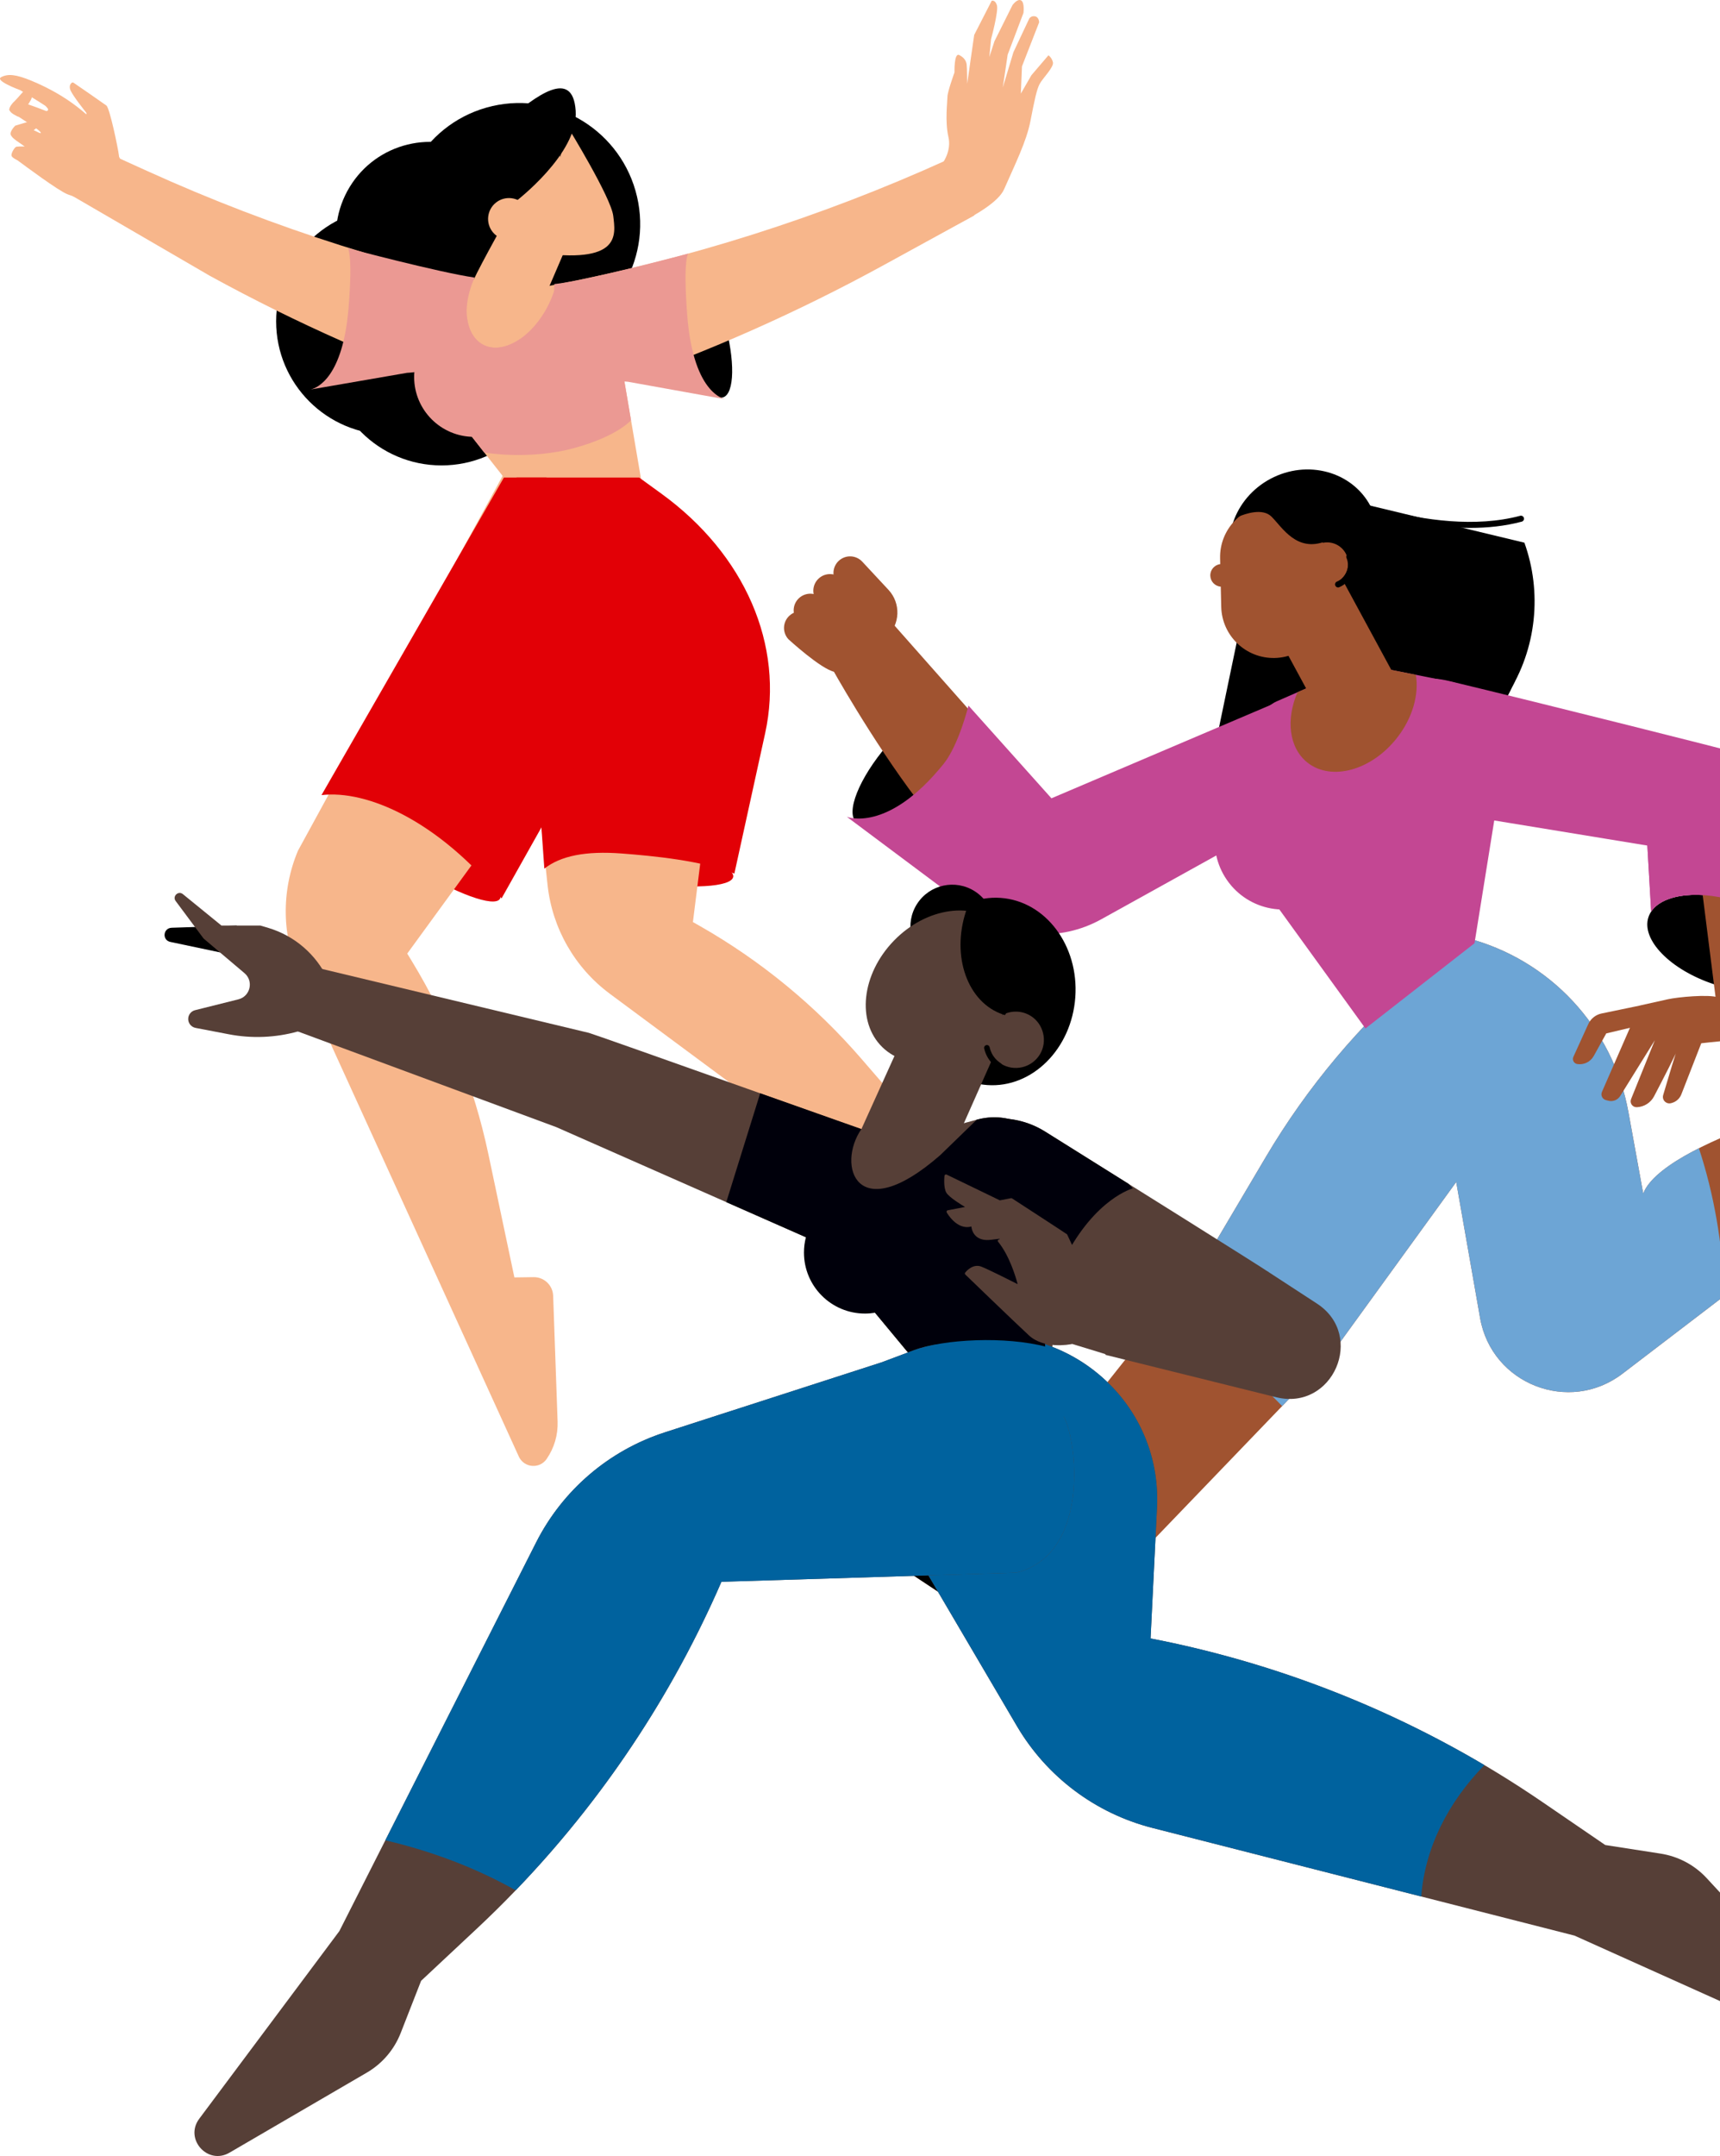 <?xml version="1.0" encoding="UTF-8"?>
<svg xmlns="http://www.w3.org/2000/svg" width="178" height="223" viewBox="0 0 178 223" fill="none">
  <path d="M70.523 34.448C69.377 30.431 69.439 26.898 70.662 26.558C71.885 26.217 73.805 29.197 74.951 33.214C76.097 37.231 76.035 40.764 74.812 41.104C73.589 41.445 71.669 38.465 70.523 34.448Z" fill="black"></path>
  <path d="M39.431 32.672C34.852 29.892 33.399 23.924 36.185 19.343C38.971 14.762 44.942 13.303 49.52 16.083C54.099 18.863 55.552 24.83 52.766 29.411C49.98 33.992 44.009 35.452 39.431 32.672Z" fill="black"></path>
  <path d="M40.313 44.961C33.831 44.961 28.576 39.709 28.576 33.231C28.576 26.752 33.831 21.5 40.313 21.5C46.795 21.5 52.05 26.752 52.05 33.231C52.05 39.709 46.795 44.961 40.313 44.961Z" fill="black"></path>
  <path d="M45.692 48.139C39.21 48.139 33.955 42.887 33.955 36.408C33.955 29.93 39.21 24.678 45.692 24.678C52.174 24.678 57.429 29.93 57.429 36.408C57.429 42.887 52.174 48.139 45.692 48.139Z" fill="black"></path>
  <path d="M41.62 25.955C40.055 19.234 44.226 12.528 50.937 10.976C57.648 9.424 64.358 13.614 65.924 20.335C67.49 27.055 63.319 33.761 56.607 35.313C49.896 36.865 43.186 32.675 41.62 25.955Z" fill="black"></path>
  <path d="M51.417 30.603L57.072 29.523C71.184 26.831 84.925 22.473 98.008 16.54L104.723 13.496L100.81 22.294L91.517 27.386C82.568 32.291 73.22 36.433 63.574 39.766L51.907 43.799L51.417 30.603Z" fill="#F7B68B"></path>
  <path d="M61.834 31.755L56.179 30.675C42.067 27.983 28.326 23.625 15.243 17.691L8.528 14.646L7.482 20.257L21.733 28.538C30.683 33.443 40.03 37.584 49.676 40.917L61.344 44.951L61.834 31.755Z" fill="#F7B68B"></path>
  <path d="M64.119 36.517L66.821 52.354L52.149 49.392L39.838 33.716C38.509 30.908 40.831 27.748 43.909 28.177L57.453 30.056C60.848 30.528 63.543 33.143 64.119 36.517Z" fill="#F7B68B"></path>
  <path d="M43.909 28.177L48.884 28.866C47.761 31.843 48.208 34.764 50.046 35.682C52.095 36.705 55.093 34.859 56.743 31.561C56.994 31.057 57.2 30.549 57.362 30.044L57.454 30.056C60.846 30.528 63.544 33.141 64.12 36.517L65.304 43.467C65.304 43.467 63.93 45.1 59.484 46.327C54.756 47.631 50.114 46.804 50.114 46.804L39.837 33.718C38.509 30.91 40.831 27.75 43.909 28.177Z" fill="#EB9993"></path>
  <path d="M66.834 87.348C61.677 86.579 57.368 86.826 57.206 87.899C57.045 88.973 61.095 90.469 66.252 91.239C71.409 92.008 75.718 91.761 75.879 90.688C76.038 89.612 71.989 88.118 66.834 87.348Z" fill="#E20006"></path>
  <path d="M44.759 86.319C40.331 83.568 36.277 82.086 35.703 83.008C35.129 83.931 38.254 86.909 42.682 89.659C47.109 92.41 51.163 93.892 51.737 92.969C52.311 92.047 49.186 89.069 44.759 86.319Z" fill="#E20006"></path>
  <path d="M94.527 25.153C94.527 25.153 102.784 22.143 103.91 19.579C105.035 17.017 106.23 14.635 106.642 12.504C107.055 10.375 107.282 9.263 107.596 8.675C107.911 8.087 109.083 6.942 108.967 6.444C108.85 5.946 108.503 5.719 108.503 5.719L106.74 7.779L105.644 9.683L105.762 6.867L107.537 2.317C107.537 2.317 107.541 1.796 107.139 1.694C106.736 1.592 106.522 1.909 106.522 1.909L104.878 5.399L103.777 9.053L104.281 5.656L105.915 1.341C105.915 1.341 106.058 0.249 105.666 0.039C105.274 -0.171 104.774 0.541 104.774 0.541L102.913 4.27L102.384 5.901L102.566 4.044C102.566 4.044 103.352 1.147 103.17 0.545C102.987 -0.057 102.627 0.084 102.627 0.084L100.818 3.613L100.093 8.661C100.093 8.661 100.085 6.981 100.038 6.662C99.991 6.344 99.819 5.97 99.27 5.693C98.72 5.415 98.779 7.489 98.779 7.489C98.779 7.489 98.055 9.481 98.05 10.002C98.046 10.522 97.781 12.568 98.153 14.182C98.461 15.525 97.722 16.862 96.976 17.542C96.231 18.222 92.651 20.365 91.172 20.399C90.606 20.414 92.414 25.976 94.527 25.153Z" fill="#F7B68B"></path>
  <path d="M3.249 8.349C1.635 7.681 0.812 7.616 0.116 7.983C-0.552 8.334 1.87 9.245 2.079 9.32C2.089 9.324 2.097 9.328 2.105 9.332C2.291 9.447 4.382 10.724 4.656 10.92C4.76 10.996 4.86 11.112 4.946 11.231C5.04 11.361 4.907 11.533 4.758 11.476C4.203 11.261 3.277 10.91 2.955 10.81C2.481 10.663 1.695 10.486 1.37 10.735C1.047 10.984 0.904 11.316 0.978 11.416C1.051 11.516 3.124 12.857 3.124 12.857C3.124 12.857 4.221 13.545 4.225 13.741C4.229 13.937 3.235 13.176 2.601 13.251C2.132 13.309 1.586 13.764 1.339 13.994C1.266 14.062 1.272 14.18 1.352 14.239L2.926 15.45C3.006 15.511 3.01 15.629 2.936 15.697C2.814 15.807 2.604 15.954 2.303 16.019C1.925 16.103 1.868 16.389 1.866 16.536C1.864 16.589 1.889 16.638 1.932 16.668C2.442 17.05 6.075 19.755 6.992 20.098C7.864 20.424 8.469 20.598 8.6 20.634C8.618 20.638 8.634 20.647 8.649 20.657L12.646 16.938C12.578 16.907 11.01 11.565 3.249 8.349Z" fill="#F7B68B"></path>
  <path d="M12.461 17.644C12.394 17.63 12.306 16.084 12.298 16.015C12.225 15.403 11.363 11.178 11.007 10.914C10.652 10.649 8.13 8.912 7.611 8.557C7.548 8.514 7.466 8.52 7.409 8.573C7.282 8.689 7.115 8.942 7.311 9.373C7.576 9.955 8.749 11.435 8.922 11.653C8.936 11.671 8.947 11.692 8.953 11.716C8.953 11.716 7.991 14.652 8.577 16.515C9.163 18.377 12.461 17.644 12.461 17.644Z" fill="#F7B68B"></path>
  <path d="M1.84 12.059C1.84 12.059 2.048 12.137 2.383 11.606C2.716 11.073 2.975 10.745 3.186 10.351C3.476 9.812 3.333 9.204 3.214 9.169C3.096 9.132 3.059 8.914 2.759 9.132C2.459 9.351 1.811 10.186 1.542 10.427C1.272 10.667 0.972 11.053 0.984 11.304C1 11.553 1.184 11.733 1.84 12.059Z" fill="#F7B68B"></path>
  <path d="M4.035 12.257C4.035 12.257 4.225 12.731 3.898 13.121C3.569 13.511 2.321 14.111 2.336 14.36C2.35 14.611 2.55 15.068 2.305 14.939C2.06 14.811 1.294 14.335 1.121 13.972C0.949 13.609 1.578 12.998 1.578 12.998L4.035 12.257Z" fill="#F7B68B"></path>
  <path d="M3.935 15.268C4.103 15.292 4.209 15.464 4.156 15.625C4.086 15.835 3.972 16.101 3.815 16.192C3.443 16.409 2.777 16.364 2.552 16.542C2.33 16.719 2.293 16.837 2.048 16.709C1.803 16.58 1.225 16.313 1.188 16.095C1.151 15.876 1.431 15.354 1.631 15.209C1.793 15.09 3.28 15.172 3.935 15.268Z" fill="#F7B68B"></path>
  <path d="M52.15 49.421L56.665 91.522C57.147 96.015 59.488 100.101 63.119 102.794L107.059 135.352C108.103 136.057 109.52 135.393 109.645 134.142C109.781 132.768 109.473 131.386 108.762 130.202L102.062 119.041C101.502 118.108 100.297 117.794 99.351 118.333L97.63 119.317L89.13 109.495C84.398 104.026 78.771 99.399 72.489 95.813L71.709 95.368L74.256 75.009C75.407 65.805 71.648 56.671 64.35 50.94L62.418 49.423H52.15V49.421Z" fill="#F7B68B"></path>
  <path d="M52.16 48.959L30.838 87.987C29.084 92.151 29.154 96.86 31.03 100.971L53.72 150.716C54.292 151.837 55.855 151.941 56.569 150.906C57.356 149.769 57.754 148.412 57.705 147.032L57.245 134.025C57.207 132.937 56.306 132.08 55.217 132.097L53.234 132.125L50.551 119.419C49.058 112.344 46.372 105.573 42.612 99.397L42.145 98.629L54.229 82.045C59.692 74.548 60.826 64.736 57.213 56.191L56.257 53.93L52.16 48.959Z" fill="#F7B68B"></path>
  <path d="M53.453 49.393H66.146L68.439 51.056C77.103 57.339 81.179 66.743 79.184 75.842L75.998 90.361C72.689 89.014 67.553 88.524 64.375 88.281C60.593 87.991 58.018 88.526 56.333 89.843L53.453 49.393Z" fill="#E20006"></path>
  <path d="M33.271 82.239L52.15 49.393H56.551L69.754 61.152L51.905 92.923C45.304 84.858 37.968 81.682 33.271 82.239Z" fill="#E20006"></path>
  <path d="M58.724 25.255L55.313 33.198C55.313 33.198 52.356 33.492 48.89 29.311C48.754 29.146 52.311 22.757 52.311 22.757L57.527 10.81L58.724 25.255Z" fill="#F7B68B"></path>
  <path d="M58.785 13.178C58.785 13.178 63.248 20.43 63.466 22.343C63.685 24.255 64.371 27.423 55.352 26.102L58.785 13.178Z" fill="#F7B68B"></path>
  <path d="M46.758 20.561C46.701 20.4 46.646 20.244 46.599 20.099C45.802 17.681 46.858 16.762 46.858 16.762C46.858 16.762 48.937 15.417 52.223 12.639C55.509 9.861 59.269 6.997 59.576 11.453C59.882 15.909 53.308 20.885 53.308 20.885C53.308 20.885 53.375 21.238 54.223 21.957C51.525 22.163 48.947 21.645 46.758 20.561Z" fill="black"></path>
  <path d="M54.362 21.299C53.618 20.367 52.258 20.213 51.325 20.956C50.392 21.7 50.238 23.059 50.982 23.992C51.725 24.925 53.085 25.078 54.019 24.335L54.362 21.299Z" fill="#F7B68B"></path>
  <path d="M64.982 39.485L75.244 41.33C75.244 41.33 71.764 41.148 71.115 32.532C70.68 26.776 71.223 26.233 71.223 26.233C71.223 26.233 60.627 29.058 57.366 29.383C57.366 29.383 56.62 38.995 64.982 39.485Z" fill="#EB9993"></path>
  <path d="M36.077 31.791C36.528 26.203 35.993 25.672 35.993 25.672C35.993 25.672 45.395 28.17 49.119 28.711C48.179 30.785 48.046 32.892 48.659 34.331C47.675 36.431 45.773 38.368 42.116 38.564L32.145 40.287C32.864 40.117 35.496 38.999 36.077 31.791Z" fill="#EB9993"></path>
  <path d="M32.145 40.289C32.028 40.318 31.96 40.322 31.96 40.322L32.145 40.289Z" fill="#EB9993"></path>
  <path d="M48.327 32.847C48.496 34.157 49.078 35.198 50.048 35.682C51.153 36.233 52.536 35.949 53.833 35.053C54.717 36.123 55.248 37.496 55.248 38.993C55.248 42.412 52.475 45.184 49.054 45.184C45.633 45.184 42.859 42.412 42.859 38.993C42.857 35.821 45.247 33.208 48.327 32.847Z" fill="#EB9993"></path>
  <path d="M125.001 80.773L130.312 55.27L134.588 51.516L156.793 70.44C146.621 92.008 131.192 84.838 125.001 80.773Z" fill="black"></path>
  <path d="M88.635 85.064C87.469 84.074 88.897 80.499 91.822 77.079C94.748 73.66 98.065 71.69 99.231 72.68C100.396 73.67 98.969 77.245 96.043 80.665C93.118 84.085 89.801 86.054 88.635 85.064Z" fill="black"></path>
  <path d="M92.013 64.072L104.229 77.879C101.843 80.293 98.602 82.006 94.939 82.761C90.187 76.513 85.982 68.918 85.982 68.918L92.013 64.072Z" fill="#A05330"></path>
  <path d="M91.773 65.873C93.165 64.578 93.244 62.401 91.948 61.009L89.236 58.096C88.588 57.398 87.499 57.359 86.802 58.007C86.104 58.654 86.065 59.743 86.713 60.44L91.773 65.873Z" fill="#A05330"></path>
  <path d="M90.95 66.537C91.647 65.889 91.687 64.8 91.039 64.103L87.154 59.929C86.506 59.232 85.417 59.192 84.72 59.84C84.022 60.487 83.983 61.576 84.631 62.273L88.515 66.448C89.163 67.145 90.252 67.184 90.95 66.537Z" fill="#A05330"></path>
  <path d="M88.915 68.565C89.612 67.918 89.651 66.829 89.004 66.132L85.119 61.957C84.471 61.26 83.382 61.221 82.684 61.868C81.987 62.516 81.948 63.604 82.596 64.302L86.48 68.476C87.128 69.173 88.217 69.213 88.915 68.565Z" fill="#A05330"></path>
  <path d="M86.378 69.495C86.705 69.555 87.536 68.699 87.536 68.699C88.233 68.051 87.593 67.511 86.945 66.814L84.121 63.78C83.474 63.083 82.384 63.044 81.687 63.691C80.989 64.338 80.95 65.427 81.598 66.124C81.6 66.124 84.989 69.239 86.378 69.495Z" fill="#A05330"></path>
  <path d="M131.547 72.894L108.812 82.57L100.226 72.98C100.226 72.98 99.223 77.061 97.655 79.006C91.84 86.22 87.637 84.481 87.637 84.481L100.628 94.186C104.505 97.081 109.724 97.436 113.956 95.089L133.661 84.165L131.547 72.894Z" fill="#C34793"></path>
  <path d="M157.757 56.13L139.032 51.631L135.706 53.161L155.986 71.863C159.045 67.098 159.598 61.26 157.757 56.13Z" fill="black"></path>
  <path d="M152.125 54.602C153.946 54.602 155.761 54.414 157.483 53.955C157.65 53.91 157.749 53.738 157.705 53.571C157.66 53.404 157.488 53.305 157.321 53.349C148.068 55.819 135.923 50.224 135.803 50.169C135.647 50.096 135.458 50.164 135.385 50.321C135.312 50.477 135.38 50.663 135.537 50.738C135.639 50.783 143.925 54.602 152.125 54.602Z" fill="black"></path>
  <path d="M146.896 100.588L153.174 136.336C154.374 143.165 162.389 146.296 167.903 142.087L193.569 122.492L203.627 124.937C204.066 125.043 204.528 124.915 204.85 124.599C205.476 123.981 205.32 122.93 204.539 122.521L189.002 113.854C189.002 113.854 165.85 120.18 170.5 125.895L168.52 115.01C166.925 106.248 160.373 99.216 151.741 97.003L146.896 100.588Z" fill="#A05330"></path>
  <path d="M147.187 100.412L147.15 100.444C140.748 105.922 135.291 112.415 131.002 119.664L124.828 130.095L103.223 157.276L89.087 155.879C88.574 155.829 88.072 156.037 87.747 156.436C87.173 157.14 87.333 158.184 88.089 158.685L108.629 172.269L112.503 166.419L137.588 140.34L151.431 121.25L157.13 100.379L147.187 100.412Z" fill="#A05330"></path>
  <path d="M178.462 134.022C178.271 128.587 177.353 123.431 175.815 118.763C173.004 120.185 170.684 121.801 170.052 123.446L168.516 115.008C166.921 106.246 160.369 99.214 151.737 97.001L146.892 100.586L153.173 136.336C154.374 143.165 162.388 146.296 167.902 142.086L178.462 134.022Z" fill="#6DA5D5"></path>
  <path d="M147.187 100.412L147.15 100.444C140.748 105.922 135.291 112.415 131.002 119.664L124.828 130.095L120.915 135.018C125.231 138.34 129.172 141.838 132.69 145.431L137.588 140.34L151.431 121.25L157.13 100.379L147.187 100.412Z" fill="#6DA5D5"></path>
  <path d="M152.595 97.562L154.883 83.332C155.717 78.155 155.427 72.432 150.513 70.594L140.952 68.686L132.099 72.552C129.437 73.714 124.583 82.225 125.751 84.883L141.307 106.376L152.595 97.562Z" fill="#C34793"></path>
  <path d="M128.037 59.667C126.133 56.086 127.678 51.543 131.487 49.52C135.296 47.498 139.927 48.761 141.831 52.342C143.735 55.923 142.191 60.467 138.382 62.489C134.573 64.512 129.941 63.249 128.037 59.667Z" fill="black"></path>
  <path d="M143.016 74.077C140.33 75.531 136.971 74.534 135.516 71.847L128.209 58.365L135.827 54.24L144.278 69.832C145.1 71.354 144.536 73.255 143.016 74.077Z" fill="#A05330"></path>
  <path d="M136.895 56.145C136.239 53.824 134.079 52.151 131.556 52.208C128.564 52.279 126.195 54.759 126.266 57.748L126.279 58.346C125.686 58.424 125.234 58.936 125.252 59.547C125.27 60.153 125.743 60.631 126.334 60.683L126.383 62.769C126.454 65.758 128.935 68.126 131.926 68.056C134.918 67.985 137.287 65.505 137.216 62.516L137.175 60.722L138.199 60.289C139.309 59.819 139.829 58.539 139.358 57.43C138.941 56.451 137.896 55.934 136.895 56.145Z" fill="#A05330"></path>
  <path d="M138.476 60.761C138.517 60.761 138.556 60.754 138.598 60.735C139.865 60.2 140.461 58.733 139.925 57.464C139.857 57.305 139.675 57.229 139.515 57.297C139.356 57.365 139.28 57.547 139.348 57.707C139.75 58.657 139.304 59.754 138.353 60.156C138.193 60.224 138.118 60.406 138.186 60.566C138.238 60.688 138.353 60.761 138.476 60.761Z" fill="black"></path>
  <path d="M137.169 55.997C136.433 53.608 134.291 51.804 131.885 51.744C130.385 51.707 129.082 52.355 128.212 53.42C128.844 53.154 130.66 52.509 131.587 53.438C132.726 54.576 134.173 57.133 137.169 55.997Z" fill="black"></path>
  <path d="M169.831 106.036L166.229 106.887L164.936 109.219C164.601 109.825 163.925 110.159 163.238 110.057H163.235C162.885 110.005 162.681 109.631 162.827 109.31L164.364 105.932C164.622 105.363 165.137 104.95 165.751 104.825L169.685 104.01L169.831 106.036Z" fill="#A05330"></path>
  <path d="M184.993 104.715C184.993 104.715 184.502 107.01 182.263 107.276C180.254 107.514 178.365 107.655 176.895 107.814L176.061 107.906L173.998 113.195C173.828 113.629 173.467 113.955 173.018 114.08L172.945 114.101C172.435 114.242 171.97 113.772 172.119 113.266C172.634 111.516 173.556 108.412 173.585 108.556C173.614 108.699 172.049 111.723 171.181 113.386C170.834 114.052 170.16 114.482 169.408 114.519H169.392C168.948 114.54 168.632 114.096 168.796 113.683L171.255 107.595L167.673 113.36C167.415 113.775 166.916 113.973 166.44 113.848L166.189 113.783C165.824 113.686 165.63 113.284 165.782 112.937L169.687 104.005L172.605 103.355C173.616 103.13 176.798 102.825 177.783 103.156L184.993 104.715Z" fill="#A05330"></path>
  <path d="M138.969 75.445C141.043 71.447 145.573 69.38 149.951 70.434C160.45 72.959 178.953 77.617 179.46 77.792C180.176 78.04 176.145 88.387 176.145 88.387L135.693 81.758L138.969 75.445Z" fill="#C34793"></path>
  <path d="M177.349 101.794C172.849 100.3 169.825 97.198 170.594 94.864C171.364 92.53 175.637 91.849 180.137 93.342C184.637 94.835 187.661 97.938 186.891 100.272C186.121 102.606 181.849 103.287 177.349 101.794Z" fill="black"></path>
  <path d="M180.16 93.376C176.035 91.984 172.096 92.415 170.876 94.287L170.46 87.118L173.175 81.108C175.891 75.092 184.94 77.465 184.35 84.04L187.135 98.96C185.62 95.593 181.351 93.778 180.16 93.376Z" fill="#C34793"></path>
  <path d="M126.971 91.018C124.746 87.8 125.55 83.392 128.766 81.17C131.983 78.949 136.394 79.757 138.619 82.974C140.844 86.191 140.04 90.6 136.824 92.821C133.608 95.043 129.196 94.235 126.971 91.018Z" fill="#C34793"></path>
  <path d="M176.168 92.264L178.028 107L184.993 104.715L184.799 91.99L176.168 92.264Z" fill="#A05330"></path>
  <path d="M180.16 93.376C176.035 91.984 172.096 92.415 170.876 94.287L170.46 87.118L173.175 81.108C175.891 75.092 184.94 77.465 184.35 84.04L187.135 98.96C185.62 95.593 181.351 93.778 180.16 93.376Z" fill="#C34793"></path>
  <path d="M146.526 69.797C146.863 71.826 146.19 74.291 144.525 76.382C141.882 79.706 137.752 80.818 135.299 78.87C133.381 77.345 133.063 74.4 134.277 71.599L140.952 68.683L146.526 69.797Z" fill="#A05330"></path>
  <path d="M102.765 160.692L102.503 161.097L109.018 165.664C109.969 165.477 110.948 165.484 111.896 165.69L112.979 165.924L112.502 166.42L108.628 172.271L88.088 158.687C87.33 158.185 87.172 157.142 87.746 156.438C88.071 156.039 88.574 155.831 89.087 155.881L103.223 157.277C103.589 158.425 103.42 159.678 102.765 160.692Z" fill="black"></path>
  <path d="M84.439 144.633L96.075 139.587C107.592 134.592 120.351 143.417 119.735 155.948L119.07 169.467C133.601 172.277 147.401 178.034 159.618 186.384L166.125 190.833L171.857 191.724C173.685 192.008 175.366 192.901 176.621 194.258L187.789 206.323C189.565 208.242 187.428 211.211 185.044 210.138L162.938 200.202L119.257 189.065C113.364 187.562 108.318 183.77 105.237 178.531L93.3 158.227L84.439 144.633Z" fill="#563F37"></path>
  <path d="M102.17 112.229C97.52 111.901 94.061 107.302 94.444 101.956C94.826 96.611 98.906 92.543 103.555 92.871C108.205 93.199 111.664 97.798 111.282 103.144C110.899 108.489 106.82 112.557 102.17 112.229Z" fill="black"></path>
  <path d="M94.906 93.489C93.613 95.498 94.194 98.174 96.204 99.466C98.214 100.759 100.892 100.178 102.185 98.169C103.478 96.16 102.897 93.484 100.887 92.192C98.879 90.899 96.199 91.48 94.906 93.489Z" fill="black"></path>
  <path d="M103.466 105.148C104.41 104.498 105.691 104.441 106.714 105.105C108.003 105.944 108.416 107.7 107.637 109.023C106.791 110.457 104.934 110.889 103.545 109.998C103.248 109.807 103 109.568 102.799 109.303L96.326 123.905L92.731 122.328C90.008 121.133 86.774 122.108 87.967 119.387L95.91 101.834L103.466 105.148Z" fill="#563F37"></path>
  <path d="M103.406 110.496C103.499 110.496 103.592 110.451 103.647 110.365C103.733 110.231 103.695 110.054 103.561 109.968C103.165 109.713 102.844 109.357 102.634 108.939C102.536 108.743 102.462 108.533 102.414 108.318C102.381 108.162 102.228 108.064 102.072 108.098C101.917 108.131 101.819 108.284 101.852 108.439C101.91 108.702 101.998 108.958 102.12 109.197C102.376 109.708 102.768 110.143 103.251 110.453C103.298 110.48 103.353 110.496 103.406 110.496Z" fill="black"></path>
  <path d="M91.319 108.317C88.614 105.695 89.147 100.76 92.511 97.294C95.875 93.829 100.795 93.145 103.5 95.768C106.206 98.391 105.673 103.326 102.309 106.791C98.945 110.257 94.025 110.94 91.319 108.317Z" fill="#563F37"></path>
  <path d="M104.006 104.992C103.939 104.973 103.875 104.954 103.808 104.933C100.143 103.709 98.425 98.929 99.969 94.256C99.986 94.203 100.007 94.151 100.024 94.101C101.408 94.23 102.679 94.758 103.664 95.711C105.957 97.928 105.993 101.743 104.006 104.992Z" fill="black"></path>
  <path d="M24.938 98.965L17.633 97.426C16.755 97.242 16.87 95.99 17.769 95.959L24.495 95.735L24.938 98.965Z" fill="black"></path>
  <path d="M33.349 105.989L30.832 106.686C28.504 107.334 26.059 107.432 23.685 106.978L20.24 106.318C19.758 106.225 19.428 105.779 19.483 105.291C19.526 104.902 19.808 104.579 20.19 104.484L24.67 103.363C25.906 103.055 26.274 101.476 25.301 100.654L21.07 97.075L18.18 93.195C17.814 92.703 18.45 92.096 18.926 92.481L22.92 95.733H26.957L27.773 95.976C30.466 96.784 32.692 98.693 33.901 101.23L35.367 104.304L33.349 105.989Z" fill="#563F37"></path>
  <path d="M93.237 118.264C93.237 118.264 61.61 107 60.939 106.83C60.267 106.663 28.64 99.097 28.64 99.097L30.834 106.689L57.573 116.582L91.891 131.714L93.237 118.264Z" fill="#563F37"></path>
  <path d="M97.172 118.2C100.131 115.336 104.665 114.856 108.158 117.042C116.534 122.281 130.84 131.237 131.227 131.536C131.777 131.959 125.665 140.225 125.665 140.225L92.494 122.727L97.172 118.2Z" fill="#563F37"></path>
  <path d="M87.969 119.385L83.652 127.455L97.784 144.492L108.913 139.307L109.719 122.732C109.943 118.093 105.574 114.585 101.089 115.809L87.969 119.385Z" fill="#563F37"></path>
  <path d="M114.404 140.134L132.069 144.518C137.933 145.973 141.351 138.128 136.288 134.831L131.23 131.536L113.144 129.797L114.404 140.134Z" fill="#563F37"></path>
  <path d="M96.075 139.587C107.592 134.592 120.351 143.417 119.735 155.948L119.07 169.467C131.268 171.825 142.952 176.262 153.616 182.566C149.839 186.444 147.477 191.107 147.078 196.155L119.259 189.062C113.367 187.559 108.321 183.768 105.239 178.529L93.302 158.224L84.441 144.635L96.075 139.587Z" fill="#00629E"></path>
  <path d="M78.671 113.081C83.1 114.655 86.389 115.797 89.145 116.779C86.537 120.561 88.641 127.035 97.294 119.486L101.088 115.809C101.092 115.809 101.095 115.806 101.099 115.806L101.523 115.706C102.512 115.503 103.49 115.527 104.405 115.735C105.708 115.881 106.992 116.311 108.158 117.042C110.675 118.616 113.728 120.525 116.778 122.436L117.239 122.916C117.239 122.916 113.369 123.924 110.173 130.146C109.906 130.666 109.674 131.178 109.471 131.682L109.289 131.586L109.258 132.234C108.122 135.294 108.048 137.958 108.187 139.649C105.369 140.961 102.307 141.661 99.197 141.701L95.504 141.749L90.551 135.779C90.214 135.834 89.87 135.865 89.516 135.865C86.028 135.865 83.2 133.039 83.2 129.553C83.2 129.006 83.27 128.478 83.401 127.972L75.162 124.338L78.671 113.081Z" fill="#00000B"></path>
  <path d="M114.488 140.087L110.967 139.009C110.598 139.086 108.024 139.549 106.468 138.109C104.883 136.642 99.949 131.876 99.899 131.828C99.842 131.773 99.837 131.687 99.885 131.625C99.916 131.584 100.645 130.655 101.553 131.008C102.227 131.269 104.491 132.404 105.316 132.822C105.101 132.009 104.443 129.838 103.293 128.438C103.238 128.373 103.248 128.275 103.315 128.223C103.353 128.192 103.399 128.184 103.444 128.194C103.444 128.173 103.446 128.153 103.454 128.134C103.456 128.13 103.458 128.127 103.461 128.125C103.207 128.151 102.916 128.184 102.607 128.227C101.948 128.318 101.427 128.211 101.056 127.903C100.566 127.496 100.533 126.894 100.53 126.87C100.53 126.866 100.533 126.861 100.533 126.856C100.506 126.863 100.48 126.868 100.458 126.873C99.012 127.224 98.016 125.48 97.975 125.406C97.951 125.363 97.949 125.31 97.97 125.267C97.992 125.222 98.032 125.191 98.08 125.181L99.868 124.84C99.512 124.63 98.233 123.848 97.941 123.371C97.609 122.826 97.738 121.662 97.743 121.612C97.748 121.562 97.779 121.519 97.822 121.495C97.865 121.471 97.918 121.469 97.963 121.49L103.411 124.123C103.427 124.13 103.439 124.142 103.451 124.157L104.625 123.932C104.663 123.925 104.704 123.932 104.737 123.953C104.737 123.953 110.422 127.645 110.433 127.671L112.905 132.97L115.771 133.154C115.814 133.156 115.855 133.178 115.881 133.213C115.895 133.233 115.907 133.256 115.91 133.278C115.912 133.297 115.912 133.316 115.91 133.335L114.688 139.972C114.681 140.015 114.655 140.053 114.617 140.075C114.574 140.094 114.531 140.099 114.488 140.087Z" fill="#563F37"></path>
  <path d="M108.835 147.658C109.662 140.032 115.358 160.133 105.189 162.663L74.66 163.607C68.763 177.174 60.143 189.387 49.336 199.495L43.58 204.878L41.467 210.277C40.793 212 39.557 213.445 37.958 214.377L23.749 222.655C21.491 223.971 19.055 221.241 20.618 219.148L35.12 199.737L55.482 159.538C58.228 154.115 63.028 150.016 68.813 148.147L91.234 140.909L94.555 139.664C100.765 137.335 107.577 141.15 108.835 147.658Z" fill="#563F37"></path>
  <path d="M53.369 195.52C49.406 193.279 44.847 191.513 39.877 190.345L55.482 159.538C58.228 154.115 63.028 150.015 68.813 148.147L91.235 140.908L94.555 139.664C100.765 137.337 120.266 138.385 108.835 147.66C109.662 140.034 115.358 160.135 105.19 162.665L74.66 163.609C69.516 175.44 62.299 186.245 53.369 195.52Z" fill="#00629E"></path>
</svg>
